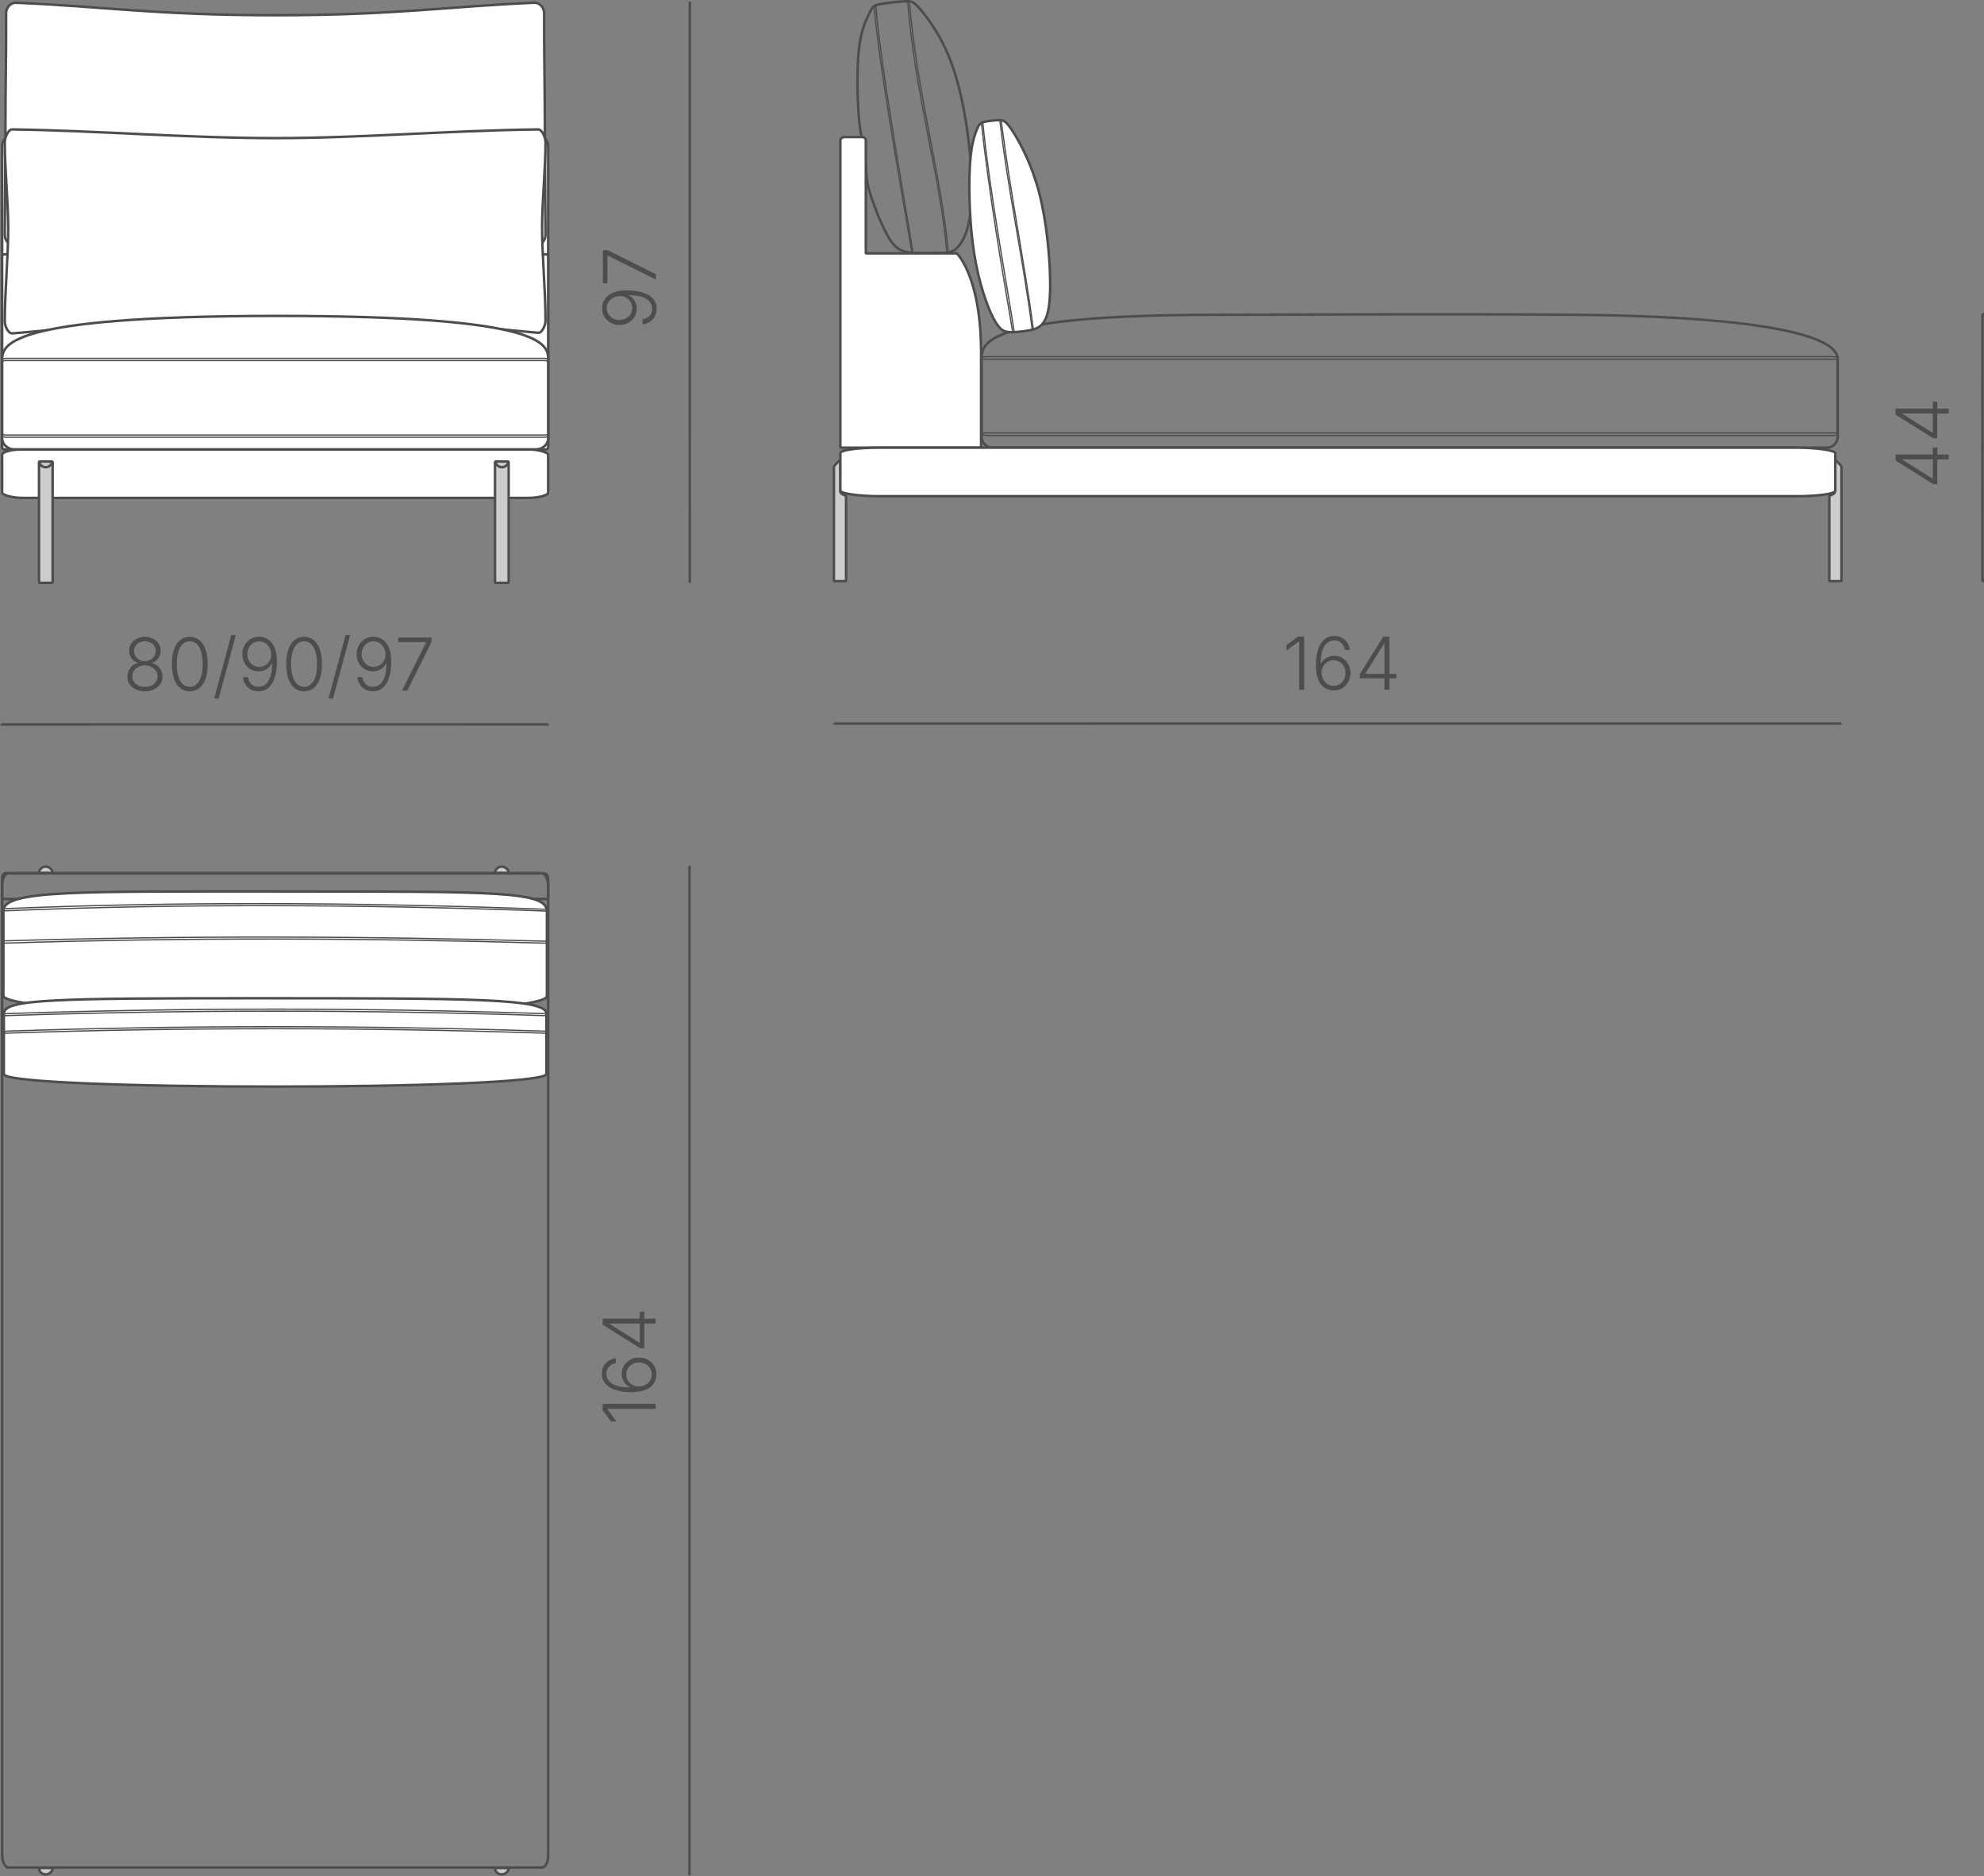 <?xml version="1.0" encoding="UTF-8"?> <svg xmlns="http://www.w3.org/2000/svg" xmlns:xlink="http://www.w3.org/1999/xlink" xmlns:xodm="http://www.corel.com/coreldraw/odm/2003" xml:space="preserve" width="134.34mm" height="127.049mm" version="1.1" style="shape-rendering:geometricPrecision; text-rendering:geometricPrecision; image-rendering:optimizeQuality; fill-rule:evenodd; clip-rule:evenodd" viewBox="0 0 2366.01 2237.6"><rect x="0" y="0" width="2366.01" height="2237.6" fill="#808080" stroke="none"/> <defs> <style type="text/css"> .str1 {stroke:#4D4D4D;stroke-width:1.49;stroke-miterlimit:22.926} .str0 {stroke:#4D4D4D;stroke-width:2.98;stroke-miterlimit:22.926} .fil2 {fill:none} .fil1 {fill:#CCCCCC} .fil0 {fill:white} .fil3 {fill:#4D4D4D;fill-rule:nonzero} </style> </defs> <g id="Слой_x0020_1">  <g id="_2332941358672"> <rect class="fil0 str0" x="2.55" y="164.52" width="651.15" height="370.72" rx="6.02" ry="9.98"></rect> <rect class="fil0 str0" x="2.55" y="303.32" width="651.15" height="232.6" rx="2.49" ry="2.59"></rect> <rect class="fil0 str0" x="2.55" y="535.92" width="651.15" height="57.88" rx="25.08" ry="6.49"></rect> <path class="fil0 str0" d="M19.07 3.27c103.84,4.36 166.43,14.91 309.88,14.91 143.46,0 204.94,-10.54 308.23,-14.91 6.45,-0.27 11.79,5.7 11.75,12.66 -0.27,43.31 0.81,85.91 0.81,129.92 0,44.01 0.54,89.44 0.81,134.15 0.02,3.48 -1.32,6.65 -3.45,8.94 -2.13,2.29 -5.07,3.75 -8.3,3.72 -103.56,-0.88 -207.12,-1.75 -310.68,-2.63 -103.56,0.88 -207.12,1.75 -310.68,2.63 -6.46,0.05 -11.79,-5.7 -11.75,-12.66 0.27,-44.36 0.81,-89.07 0.81,-133.08 0,-44.01 1.08,-87.33 0.81,-131 -0.04,-6.96 5.31,-12.93 11.75,-12.66z"></path> <path class="fil0 str0" d="M14.59 154.34c100.06,1.35 208.7,10.38 313.22,10.38 104.52,0 204.89,-9.02 313.85,-10.38 4.88,-0.06 8.9,9.73 8.9,15.09 0,31.71 -4.07,69.66 -4.07,101.38 0,36.04 4.07,75.64 4.07,111.68 0,5.36 -4.06,14.78 -8.9,14.4 -28.9,-2.25 -144.97,-16.83 -312.98,-16.83 -168.02,0 -277.22,15.27 -314.08,17.52 -4.85,0.3 -8.9,-8.84 -8.9,-14.2 0,-35.58 4.07,-75.61 4.07,-111.19 0,-32.17 -4.07,-70.58 -4.07,-102.76 0,-5.36 4.03,-15.16 8.9,-15.09z"></path> <path class="fil0 str0" d="M653.7 430.49l0 92.28c0,7.23 -6.64,13.15 -14.73,13.15l-621.69 0c-8.1,0 -14.73,-5.92 -14.73,-13.15 0,-39.92 0,-52.35 0,-92.28 0,-17.75 -2.12,-53.66 327.52,-53.74 329.64,-0.08 323.63,35.54 323.63,53.74z"></path> <g> <rect class="fil1 str0" x="46.5" y="550.39" width="16.28" height="144.7" rx="0.71" ry="1.33"></rect> <path class="fil2 str0" d="M62.52 550.54c-0.7,3.39 -4.04,6.68 -8.04,6.68 -3.87,0 -7.11,-3.12 -7.96,-6.33"></path> </g> <g> <rect class="fil1 str0" x="590.32" y="550.39" width="16.28" height="144.7" rx="0.71" ry="1.33"></rect> <path class="fil2 str0" d="M590.58 550.54c0.7,3.39 4.04,6.68 8.04,6.68 3.87,0 7.11,-3.12 7.96,-6.33"></path> </g> <rect class="fil2 str1" x="2.55" y="427.37" width="651.15" height="94.06" rx="4.52" ry="1.9"></rect> <rect class="fil2 str1" x="2.55" y="430" width="651.15" height="88.8" rx="4.52" ry="1.79"></rect> </g> <g id="_2332941364720"> <path class="fil2 str0" d="M2191.56 428.45l0 92.28c0,7.22 -5.69,13.15 -12.6,13.15l-995.66 0c-6.92,0 -12.6,-5.92 -12.6,-13.15 0,-39.92 0,-52.35 0,-92.28 0,-17.75 -1.82,-52.96 280.21,-53.03 126.11,-0.03 250.43,-1.35 427.48,0 177.05,1.35 313.17,17.71 313.17,53.03z"></path> <path class="fil1 str0" d="M1002.31 586.58l-0.09 -38.23c0,-0.64 -7.73,7.42 -7.73,8.07l0 136c0,0.35 0.28,0.63 0.63,0.63l13.22 0c0.35,0 0.63,-0.28 0.63,-0.63l0 -100.76c0,-0.74 -6.65,-2.35 -6.65,-5.08z"></path> <path class="fil1 str0" d="M2188.21 586.58l0.09 -38.23c0,-0.64 7.73,7.42 7.73,8.07l0 136c0,0.35 -0.28,0.63 -0.63,0.63l-13.21 0c-0.35,0 -0.63,-0.28 -0.63,-0.63l0 -100.76c0,-0.74 6.65,-2.35 6.65,-5.08z"></path> <rect class="fil2 str1" x="1170.7" y="425.33" width="1020.9" height="94.06" rx="7.08" ry="1.9"></rect> <rect class="fil2 str1" x="1170.7" y="428.41" width="1020.71" height="87.89" rx="4.26" ry="1.07"></rect> <path class="fil2 str0" d="M1085.58 301.15c-10.22,-1.14 -16.99,-3.83 -24.8,-16.27 -7.81,-12.44 -16.67,-34.62 -21.5,-49.03 -4.83,-14.42 -5.63,-21.06 -6.22,-30.4 -0.59,-9.34 -0.97,-21.36 -2.55,-29.91 -1.57,-8.55 -4.33,-13.63 -6.17,-34.29 -1.84,-20.66 -2.75,-56.9 -0.22,-80.97 2.53,-24.08 8.49,-35.99 11.97,-43.01 3.48,-7.01 4.48,-9.13 7.5,-10.59 3.02,-1.46 8.07,-2.26 15.5,-3.22 7.43,-0.97 17.24,-2.1 23.39,-1.96 6.15,0.14 8.64,1.55 18.38,13.73 9.74,12.18 26.72,35.11 38.84,75.16 12.12,40.04 19.37,97.19 19.31,135.26 -0.06,38.07 -7.43,57.06 -14.62,66.52 -7.19,9.45 -14.21,9.37 -24.56,9.53 -10.35,0.17 -24.04,0.59 -34.26,-0.55z"></path> <path class="fil2 str1" d="M1042.41 7.17c4.76,-2.79 34.2,-6.1 42.11,-5.73 8.66,108.9 39.61,215.39 46.3,299.57 -7.81,1.05 -38.55,0.55 -43.3,0.15 -11.91,-70.44 -39.47,-223.21 -45.1,-293.99z"></path> <path class="fil2 str1" d="M1044.51 6.25c3.71,-2.54 32.4,-5.02 37.98,-4.61 8.12,108.88 40.33,215.84 46.61,300.02 -5.17,0.94 -29.27,0.18 -40.23,-0.16 -11.24,-70.43 -39.09,-224.47 -44.37,-295.24z"></path> <path class="fil0 str0" d="M1004.74 533.85c-0.85,-0.04 -2.59,0.26 -2.59,-0.43l0 -366.63c0,-1.22 2.73,-3.35 4.3,-3.35l21.79 0c2.03,0 4.3,1.95 4.3,3.35 0,44.98 0,89.96 0,134.94 0,0.5 -0.08,0.42 0.52,0.42 32.02,-0.06 93.97,-0.05 107.94,0 8.36,8.7 29,41.78 29,118.22l0 111.46c0,1.11 -1.17,2.02 -2.59,2.02l-162.68 0z"></path> <rect class="fil0 str0" x="1002.15" y="533.88" width="1186.55" height="57.88" rx="45.7" ry="6.49"></rect> <g> <path class="fil0 str0" d="M1201.43 395.82c-3.66,-0.53 -9.07,-1.59 -16.71,-16.15 -7.63,-14.56 -17.5,-42.63 -22.97,-77.21 -5.47,-34.58 -6.55,-75.67 -5.27,-101.65 1.28,-25.97 4.92,-36.83 7.34,-43.36 2.43,-6.53 3.65,-8.75 5.66,-10.2 2.01,-1.45 4.8,-2.14 9.04,-2.79 4.24,-0.65 9.93,-1.26 14.27,-1.08 4.34,0.18 7.35,1.15 15.71,14.37 8.37,13.22 22.09,38.71 30.84,72.35 8.74,33.65 12.5,75.46 13.02,103.23 0.52,27.77 -2.21,41.48 -6.67,49.32 -4.47,7.84 -10.68,9.81 -17.1,11.11 -6.42,1.3 -13.04,1.94 -17.31,2.25 -4.27,0.32 -6.19,0.32 -9.86,-0.21z"></path> <path class="fil2 str1" d="M1170.31 146.59c6.18,-3.14 17.74,-3.1 23.73,-2.86 10.67,85.87 27.84,170.1 38.36,249.14 -7.2,1.6 -17.2,3.39 -24.69,3.28 -13.81,-81 -28.27,-166.71 -37.4,-249.56z"></path> <path class="fil2 str1" d="M1171.99 145.89c5.99,-2.59 14.71,-2.44 20.39,-2.22 9.95,85.85 28.71,170.36 38.52,249.38 -6.06,0.92 -15.59,3.19 -21.31,3.11 -12.93,-80.97 -29.11,-167.44 -37.6,-250.27z"></path> </g> </g> <path class="fil1 str0" d="M54.43 2235.42c4.49,0 8.36,-3.67 8.36,-7.67 -2.66,-0.05 -12.28,0.07 -16.28,0 0,4 3.43,7.67 7.92,7.67z"></path> <path class="fil1 str0" d="M598.25 2235.42c4.49,0 8.36,-3.67 8.36,-7.67 -2.66,-0.05 -12.28,0.07 -16.28,0 0,4 3.43,7.67 7.92,7.67z"></path> <path class="fil1 str0" d="M54.43 1033.52c4.49,0 8.36,3.67 8.36,7.67 -2.66,0.05 -12.28,-0.07 -16.28,0 0,-4 3.43,-7.67 7.92,-7.67z"></path> <path class="fil1 str0" d="M598.25 1033.52c4.49,0 8.36,3.67 8.36,7.67 -2.66,0.05 -12.28,-0.07 -16.28,0 0,-4 3.43,-7.67 7.92,-7.67z"></path> <path class="fil2 str0" d="M8.06 1041.19l639.2 0c3.54,0 6.44,2.9 6.44,6.44l0 23.29c0,0.67 -0.55,1.21 -1.21,1.21l-648.73 0c-0.67,0 -1.21,-0.55 -1.21,-1.21l0 -24.22c0,-3.03 2.48,-5.51 5.51,-5.51z"></path> <path class="fil0 str0" d="M345.07 1063.19c-249.12,0.04 -341.03,-2.17 -341.03,23.01 0,38.76 0,62.33 0,101.1 0,27.95 648.18,29.3 648.18,0.49 0,-38.94 0,-61.88 0,-100.8 0,-23.92 -58.02,-23.84 -307.14,-23.8z"></path> <path class="fil2 str1" d="M651.69 1084.44c-231.34,-8.64 -444.63,-9.2 -647.13,-0.72 -0.83,0.04 -0.49,4.43 -0.49,6.05 0,13.14 0,21.94 0,35.09 216.76,-7.04 432.39,-6.24 648.18,0 0,-13.19 0,-23.49 0,-36.68 0,-1.45 0.17,-3.71 -0.55,-3.74z"></path> <path class="fil2 str1" d="M650.04 1086.46c-216.03,-7.81 -431.81,-9.18 -644.19,-0.22 -1.26,0.05 -1.81,-0.04 -1.81,1.44 0,12.34 0,21.36 0,34.42 217.24,-6.5 433.34,-5.8 648.18,0.43 0,-12.85 0,-21.26 0,-33.51 0,-2.18 0.2,-2.47 -2.18,-2.55z"></path> <path class="fil0 str0" d="M311.21 1190.5c248.7,0.03 340.46,0.13 340.46,18.42 0,28.16 0,43.57 0,71.73 0,20.3 -647.08,20.15 -647.08,0.35 0,-28.28 0,-43.81 0,-72.09 0,-17.37 57.92,-18.46 306.62,-18.42z"></path> <path class="fil2 str1" d="M5.95 1208.9c216.04,-7.22 429.71,-7.15 644.29,-0 0.85,0.03 1.44,0.05 1.44,0.97 0,7.45 0,14.91 0,22.36 -216.43,-7.18 -432.13,-7.25 -647.08,0 0,-7.48 0,-14.96 0,-22.44 0,-0.82 0.6,-0.86 1.36,-0.89z"></path> <path class="fil2 str1" d="M4.59 1211.31c216.44,-7.24 432.12,-7.18 647.08,0 0,7.77 0,10.76 0,18.53 -216.43,-7.18 -432.13,-7.24 -647.08,0 0,-7.77 0,-10.76 0,-18.53z"></path> <g id="_2332941371968"> <line class="fil2 str0" x1="2365.98" y1="693.05" x2="2364.21" y2="693.05"></line> <line class="fil2 str0" x1="2366.01" y1="374.47" x2="2364.24" y2="374.47"></line> <line class="fil2 str0" x1="2364.24" y1="374.47" x2="2364.21" y2="693.05"></line> </g> <path class="fil3" d="M2310.3 577.37l-4.84 0 -44.88 -28.11 0 -3.65 8.1 0 0 2.62 35.85 22.47 0.42 0 0 -37 5.35 0 -0.01 43.67zm13.56 -29.47l-15.03 -0 -2.25 -0.04 -46 -0 0 -5.81 63.28 0.01 0 5.86z"></path> <path id="_1" class="fil3" d="M2310.3 522.67l-4.84 0 -44.88 -28.11 0 -3.65 8.1 0 0 2.62 35.85 22.47 0.42 0 0 -37 5.35 0 -0.01 43.67zm13.56 -29.47l-15.03 -0 -2.25 -0.04 -46 -0 0 -5.81 63.28 0.01 0 5.86z"></path> <g id="_2332941312928"> <line class="fil2 str0" x1="822.92" y1="2236.1" x2="822.27" y2="2236.1"></line> <line class="fil2 str0" x1="822.92" y1="1033.06" x2="822.27" y2="1033.06"></line> <line class="fil2 str0" x1="822.27" y1="1033.06" x2="822.27" y2="2236.1"></line> </g> <polygon class="fil3" points="718.62,1674.21 781.9,1674.21 781.9,1680.15 724.3,1680.15 724.3,1680.57 735.22,1695.27 728.68,1695.27 718.62,1681.72 "></polygon> <path id="_1_0" class="fil3" d="M782.76 1639.21c0,2.64 -0.54,5.2 -1.58,7.73 -1.04,2.52 -2.72,4.79 -5.04,6.8 -2.33,2.01 -5.41,3.61 -9.22,4.78 -3.83,1.17 -8.5,1.75 -14.02,1.75 -5.15,0 -9.87,-0.45 -14.15,-1.36 -4.26,-0.9 -7.97,-2.26 -11.12,-4.09 -3.15,-1.83 -5.57,-4.12 -7.29,-6.86 -1.71,-2.75 -2.57,-5.96 -2.57,-9.61 0,-3.42 0.71,-6.45 2.13,-9.1 1.41,-2.65 3.38,-4.79 5.87,-6.41 2.51,-1.64 5.42,-2.65 8.73,-3.09l0 5.94c-3.25,0.58 -5.96,1.93 -8.1,4.06 -2.16,2.15 -3.23,5 -3.23,8.6 0,3.44 1.07,6.35 3.23,8.77 2.15,2.42 5.28,4.26 9.36,5.52 4.09,1.26 9.06,1.9 14.93,1.9l0 -0.44c-1.9,-0.99 -3.54,-2.28 -4.92,-3.89 -1.36,-1.6 -2.44,-3.42 -3.2,-5.45 -0.77,-2.04 -1.14,-4.19 -1.14,-6.45 0,-3.52 0.88,-6.73 2.65,-9.64 1.77,-2.93 4.2,-5.25 7.31,-6.99 3.1,-1.75 6.64,-2.62 10.6,-2.62 3.8,0 7.26,0.84 10.41,2.49 3.15,1.65 5.65,4 7.54,7.03 1.88,3.03 2.83,6.57 2.83,10.61zm-5.39 0c0,-2.71 -0.7,-5.15 -2.09,-7.31 -1.39,-2.15 -3.25,-3.84 -5.57,-5.09 -2.32,-1.25 -4.9,-1.87 -7.73,-1.87 -2.83,0 -5.41,0.62 -7.71,1.87 -2.31,1.25 -4.13,2.94 -5.48,5.09 -1.33,2.16 -2.01,4.59 -2.01,7.31 0,2.1 0.42,4.03 1.26,5.81 0.83,1.78 1.97,3.33 3.44,4.65 1.45,1.32 3.12,2.31 4.99,2.97 1.87,0.67 3.83,0.93 5.86,0.8 2.9,-0.23 5.47,-0.99 7.74,-2.26 2.26,-1.28 4.04,-2.94 5.35,-5 1.31,-2.07 1.96,-4.39 1.96,-6.97z"></path> <path id="_2" class="fil3" d="M768.34 1607.96l-4.84 0 -44.88 -28.11 0 -3.65 8.1 0 0 2.62 35.85 22.47 0.42 0 0 -37 5.35 0 0 43.67zm13.55 -29.47l-15.03 0 -2.25 -0.04 -46 0 0 -5.81 63.28 0 0 5.86z"></path> <g id="_2332941350176"> <line class="fil2 str0" x1="1.49" y1="865.11" x2="1.49" y2="864.01"></line> <line class="fil2 str0" x1="653.7" y1="865.02" x2="653.7" y2="863.92"></line> <line class="fil2 str0" x1="653.7" y1="863.92" x2="1.49" y2="864.01"></line> </g> <path class="fil3" d="M172.81 824.47c-4.05,0 -7.65,-0.77 -10.83,-2.3 -3.18,-1.52 -5.65,-3.61 -7.45,-6.23 -1.8,-2.64 -2.7,-5.62 -2.7,-8.96 0,-2.61 0.53,-5.06 1.64,-7.34 1.09,-2.28 2.59,-4.19 4.52,-5.76 1.91,-1.55 4.09,-2.58 6.49,-3.06l0 -0.29c-3.15,-0.91 -5.67,-2.7 -7.58,-5.38 -1.91,-2.67 -2.87,-5.71 -2.87,-9.11 0,-3.15 0.83,-5.97 2.46,-8.48 1.64,-2.51 3.88,-4.48 6.71,-5.91 2.83,-1.45 6.03,-2.18 9.6,-2.18 3.54,0 6.73,0.72 9.55,2.17 2.84,1.43 5.08,3.41 6.74,5.9 1.65,2.49 2.48,5.32 2.48,8.49 0,3.36 -0.96,6.39 -2.87,9.09 -1.91,2.68 -4.41,4.48 -7.5,5.39l0 0.29c2.38,0.48 4.52,1.51 6.44,3.06 1.91,1.57 3.42,3.48 4.54,5.75 1.13,2.28 1.68,4.73 1.68,7.34 0,3.33 -0.91,6.32 -2.74,8.96 -1.82,2.62 -4.32,4.71 -7.49,6.23 -3.18,1.54 -6.79,2.31 -10.83,2.31zm0 -5.32c2.97,0 5.58,-0.54 7.84,-1.61 2.25,-1.07 4,-2.55 5.27,-4.44 1.28,-1.88 1.91,-4.03 1.91,-6.44 0,-2.52 -0.65,-4.77 -1.97,-6.73 -1.32,-1.97 -3.1,-3.54 -5.38,-4.7 -2.26,-1.16 -4.83,-1.74 -7.68,-1.74 -2.86,0 -5.42,0.58 -7.68,1.74 -2.26,1.16 -4.06,2.72 -5.38,4.7 -1.32,1.96 -1.97,4.2 -1.97,6.73 0,2.41 0.62,4.55 1.88,6.44 1.26,1.88 3.03,3.36 5.29,4.44 2.26,1.07 4.89,1.61 7.86,1.61zm-0.01 -30.71c2.46,0 4.67,-0.52 6.61,-1.57 1.93,-1.04 3.47,-2.48 4.6,-4.29 1.14,-1.81 1.71,-3.87 1.71,-6.16 0,-2.29 -0.55,-4.3 -1.67,-6.04 -1.1,-1.74 -2.62,-3.12 -4.58,-4.1 -1.96,-0.98 -4.18,-1.49 -6.67,-1.49 -2.49,0 -4.71,0.51 -6.64,1.49 -1.94,0.99 -3.48,2.37 -4.6,4.11 -1.11,1.74 -1.68,3.75 -1.68,6.04 0,2.29 0.57,4.35 1.68,6.16 1.12,1.81 2.67,3.25 4.62,4.29 1.97,1.04 4.18,1.57 6.61,1.57z"></path> <path id="_1_1" class="fil3" d="M226.32 824.46c-4.46,0 -8.29,-1.29 -11.48,-3.87 -3.19,-2.58 -5.63,-6.28 -7.31,-11.1 -1.68,-4.83 -2.52,-10.66 -2.52,-17.49 -0,-6.81 0.84,-12.66 2.55,-17.5 1.7,-4.84 4.13,-8.55 7.29,-11.15 3.18,-2.58 7,-3.89 11.47,-3.89 4.45,0 8.26,1.3 11.45,3.88 3.19,2.59 5.63,6.31 7.31,11.15 1.68,4.84 2.52,10.69 2.53,17.5 0,6.8 -0.84,12.61 -2.52,17.46 -1.68,4.84 -4.12,8.56 -7.28,11.14 -3.18,2.58 -7,3.87 -11.48,3.87zm0 -5.36c3.26,0 6.05,-1.07 8.33,-3.22 2.29,-2.16 4.05,-5.26 5.28,-9.31 1.23,-4.05 1.85,-8.9 1.85,-14.57 -0,-5.71 -0.63,-10.6 -1.86,-14.64 -1.23,-4.06 -2.99,-7.16 -5.28,-9.32 -2.29,-2.18 -5.08,-3.26 -8.34,-3.26 -3.25,0 -6.03,1.09 -8.33,3.26 -2.31,2.16 -4.07,5.26 -5.31,9.32 -1.23,4.04 -1.85,8.93 -1.85,14.64 0,5.67 0.62,10.52 1.86,14.57 1.23,4.05 3,7.15 5.31,9.31 2.31,2.14 5.09,3.22 8.34,3.22z"></path> <polygon id="_2_2" class="fil3" points="281.2,757.34 260.81,833.11 255.42,833.11 275.8,757.34 "></polygon> <path id="_3" class="fil3" d="M308.34 824.45c-3.43,0 -6.47,-0.71 -9.12,-2.13 -2.64,-1.42 -4.79,-3.39 -6.42,-5.94 -1.65,-2.55 -2.68,-5.49 -3.1,-8.83l5.99 0c0.54,3.31 1.88,6.06 4.03,8.23 2.16,2.18 5.03,3.28 8.63,3.28 3.42,-0 6.34,-1.09 8.74,-3.24 2.41,-2.16 4.25,-5.28 5.52,-9.4 1.28,-4.1 1.91,-9.1 1.91,-14.99l-0.42 0c-0.97,1.87 -2.25,3.49 -3.84,4.89 -1.61,1.39 -3.42,2.46 -5.44,3.23 -2.03,0.77 -4.19,1.14 -6.48,1.15 -3.54,0 -6.77,-0.88 -9.71,-2.65 -2.93,-1.77 -5.26,-4.2 -7,-7.31 -1.74,-3.1 -2.61,-6.64 -2.61,-10.6 -0,-3.8 0.84,-7.26 2.52,-10.41 1.68,-3.15 4.04,-5.65 7.07,-7.54 3.03,-1.88 6.57,-2.8 10.61,-2.74 2.64,0.03 5.2,0.56 7.71,1.61 2.51,1.06 4.76,2.72 6.76,5.01 2,2.29 3.58,5.33 4.76,9.13 1.17,3.8 1.77,8.47 1.77,14.02 0,5.18 -0.46,9.92 -1.36,14.21 -0.91,4.29 -2.26,8 -4.07,11.15 -1.81,3.15 -4.1,5.57 -6.84,7.28 -2.75,1.73 -5.94,2.58 -9.6,2.58zm0.79 -29.1c2.1,-0 4.05,-0.42 5.84,-1.26 1.8,-0.83 3.36,-1.97 4.68,-3.44 1.31,-1.46 2.31,-3.13 2.99,-5.02 0.68,-1.88 0.96,-3.86 0.81,-5.92 -0.23,-2.87 -0.99,-5.41 -2.28,-7.62 -1.29,-2.23 -2.97,-3.99 -5.03,-5.29 -2.07,-1.31 -4.41,-1.96 -7.02,-1.95 -2.68,0 -5.1,0.7 -7.26,2.06 -2.15,1.38 -3.84,3.22 -5.09,5.52 -1.25,2.31 -1.87,4.89 -1.87,7.71 0,2.83 0.62,5.39 1.87,7.68 1.25,2.29 2.94,4.12 5.09,5.48 2.16,1.36 4.58,2.04 7.26,2.04z"></path> <path id="_4" class="fil3" d="M362.65 824.44c-4.46,0 -8.29,-1.29 -11.48,-3.87 -3.19,-2.58 -5.63,-6.28 -7.31,-11.1 -1.68,-4.83 -2.52,-10.66 -2.52,-17.49 -0,-6.81 0.84,-12.66 2.55,-17.5 1.7,-4.84 4.13,-8.55 7.29,-11.15 3.18,-2.58 7,-3.89 11.47,-3.89 4.45,0 8.26,1.31 11.45,3.89 3.19,2.59 5.63,6.31 7.31,11.15 1.68,4.84 2.52,10.69 2.53,17.5 0,6.8 -0.84,12.61 -2.52,17.46 -1.68,4.84 -4.12,8.55 -7.28,11.14 -3.18,2.58 -7,3.87 -11.48,3.87zm0 -5.36c3.26,0 6.05,-1.07 8.33,-3.22 2.29,-2.16 4.05,-5.26 5.28,-9.31 1.23,-4.05 1.85,-8.9 1.85,-14.57 -0,-5.71 -0.63,-10.6 -1.86,-14.64 -1.23,-4.06 -2.99,-7.16 -5.28,-9.32 -2.29,-2.18 -5.08,-3.26 -8.34,-3.26 -3.25,0 -6.03,1.09 -8.33,3.26 -2.31,2.16 -4.07,5.26 -5.31,9.32 -1.23,4.05 -1.85,8.93 -1.85,14.64 0,5.67 0.62,10.52 1.86,14.57 1.23,4.05 3,7.15 5.31,9.31 2.31,2.15 5.09,3.22 8.34,3.22z"></path> <polygon id="_5" class="fil3" points="417.53,757.32 397.14,833.09 391.75,833.09 412.14,757.33 "></polygon> <path id="_6" class="fil3" d="M444.68 824.43c-3.43,0 -6.47,-0.71 -9.12,-2.13 -2.64,-1.42 -4.79,-3.39 -6.42,-5.94 -1.65,-2.55 -2.68,-5.49 -3.1,-8.83l5.99 -0c0.54,3.31 1.88,6.06 4.03,8.23 2.16,2.18 5.03,3.28 8.63,3.28 3.42,0 6.34,-1.09 8.74,-3.24 2.41,-2.16 4.25,-5.28 5.52,-9.39 1.28,-4.1 1.91,-9.1 1.91,-14.99l-0.42 0c-0.97,1.87 -2.25,3.49 -3.84,4.89 -1.61,1.39 -3.42,2.46 -5.44,3.23 -2.03,0.77 -4.19,1.14 -6.48,1.14 -3.54,0 -6.77,-0.88 -9.71,-2.65 -2.93,-1.77 -5.26,-4.2 -7,-7.31 -1.74,-3.1 -2.61,-6.64 -2.61,-10.6 -0,-3.8 0.84,-7.26 2.52,-10.41 1.68,-3.15 4.04,-5.65 7.07,-7.54 3.03,-1.88 6.57,-2.8 10.61,-2.74 2.64,0.03 5.2,0.57 7.71,1.61 2.51,1.06 4.76,2.72 6.76,5.02 2,2.29 3.58,5.33 4.76,9.13 1.17,3.8 1.77,8.47 1.77,14.02 0,5.18 -0.46,9.92 -1.36,14.21 -0.91,4.29 -2.26,8 -4.07,11.15 -1.81,3.15 -4.1,5.57 -6.84,7.28 -2.75,1.73 -5.94,2.58 -9.6,2.58zm0.79 -29.1c2.1,0 4.05,-0.42 5.84,-1.26 1.8,-0.83 3.36,-1.97 4.68,-3.44 1.31,-1.46 2.31,-3.13 2.99,-5.02 0.68,-1.88 0.96,-3.86 0.81,-5.92 -0.23,-2.87 -0.99,-5.41 -2.28,-7.62 -1.29,-2.23 -2.97,-3.99 -5.03,-5.29 -2.07,-1.31 -4.41,-1.96 -7.02,-1.96 -2.68,0 -5.1,0.7 -7.26,2.06 -2.15,1.38 -3.84,3.22 -5.09,5.52 -1.25,2.31 -1.87,4.89 -1.87,7.71 0,2.83 0.62,5.39 1.87,7.68 1.25,2.29 2.94,4.12 5.09,5.48 2.16,1.36 4.58,2.04 7.26,2.04z"></path> <polygon id="_7" class="fil3" points="479.41,823.57 508.12,766.1 508.12,765.68 474.98,765.68 474.98,760.29 514.49,760.28 514.49,765.97 485.75,823.57 "></polygon> <g id="_2332941352672"> <line class="fil2 str0" x1="994.49" y1="864.05" x2="994.49" y2="862.94"></line> <line class="fil2 str0" x1="2195.38" y1="863.99" x2="2195.38" y2="862.88"></line> <line class="fil2 str0" x1="2195.38" y1="862.88" x2="994.49" y2="862.94"></line> </g> <polygon class="fil3" points="1555.31,759.26 1555.31,822.54 1549.37,822.54 1549.36,764.94 1548.94,764.94 1534.24,775.86 1534.24,769.32 1547.8,759.26 "></polygon> <path id="_1_3" class="fil3" d="M1590.31 823.39c-2.64,0 -5.2,-0.54 -7.73,-1.58 -2.52,-1.04 -4.79,-2.72 -6.8,-5.04 -2.01,-2.33 -3.61,-5.41 -4.78,-9.22 -1.17,-3.83 -1.76,-8.5 -1.76,-14.02 0,-5.15 0.45,-9.87 1.36,-14.15 0.9,-4.26 2.26,-7.97 4.09,-11.12 1.83,-3.15 4.12,-5.57 6.86,-7.29 2.75,-1.71 5.96,-2.57 9.61,-2.57 3.42,-0 6.45,0.71 9.11,2.13 2.65,1.41 4.79,3.38 6.41,5.87 1.64,2.51 2.65,5.42 3.09,8.73l-5.94 0c-0.58,-3.25 -1.93,-5.96 -4.06,-8.1 -2.15,-2.16 -5,-3.23 -8.6,-3.23 -3.44,0 -6.35,1.07 -8.77,3.23 -2.42,2.15 -4.26,5.28 -5.52,9.36 -1.26,4.09 -1.9,9.06 -1.9,14.93l0.44 0c0.99,-1.9 2.28,-3.54 3.89,-4.92 1.6,-1.36 3.42,-2.44 5.45,-3.2 2.04,-0.77 4.19,-1.14 6.45,-1.14 3.52,-0 6.73,0.88 9.64,2.65 2.93,1.77 5.25,4.2 6.99,7.31 1.75,3.1 2.62,6.64 2.63,10.6 0,3.8 -0.84,7.26 -2.49,10.41 -1.65,3.15 -4,5.65 -7.03,7.54 -3.03,1.88 -6.57,2.83 -10.61,2.83zm0 -5.39c2.71,-0 5.15,-0.7 7.31,-2.09 2.15,-1.39 3.84,-3.25 5.09,-5.57 1.25,-2.32 1.87,-4.9 1.87,-7.73 -0,-2.83 -0.63,-5.41 -1.87,-7.71 -1.25,-2.31 -2.94,-4.13 -5.09,-5.48 -2.16,-1.33 -4.59,-2.01 -7.31,-2.01 -2.1,0 -4.03,0.42 -5.81,1.26 -1.78,0.83 -3.33,1.97 -4.65,3.44 -1.32,1.45 -2.31,3.12 -2.97,4.99 -0.67,1.87 -0.93,3.83 -0.8,5.86 0.23,2.9 0.99,5.47 2.26,7.74 1.28,2.26 2.94,4.04 5,5.35 2.07,1.31 4.39,1.96 6.97,1.96z"></path> <path id="_2_4" class="fil3" d="M1621.56 808.98l0 -4.84 28.11 -44.88 3.65 0 0 8.1 -2.62 0 -22.47 35.85 0 0.42 37 -0 0 5.35 -43.67 0zm29.47 13.55l0 -15.03 0.04 -2.25 -0 -46 5.81 0 0 63.28 -5.86 0z"></path> <g id="_2332947822336"> <line class="fil2 str0" x1="822.56" y1="695.09" x2="822.6" y2="695.09"></line> <line class="fil2 str0" x1="822.59" y1="1.95" x2="822.63" y2="1.95"></line> <line class="fil2 str0" x1="822.63" y1="1.95" x2="822.6" y2="695.09"></line> </g> <path class="fil3" d="M783.1 368.19c0,3.43 -0.71,6.47 -2.13,9.12 -1.42,2.64 -3.39,4.79 -5.94,6.42 -2.55,1.65 -5.49,2.68 -8.83,3.1l0 -5.99c3.31,-0.54 6.06,-1.88 8.23,-4.03 2.18,-2.16 3.28,-5.03 3.28,-8.62 0,-3.42 -1.09,-6.34 -3.23,-8.74 -2.16,-2.41 -5.28,-4.25 -9.39,-5.52 -4.1,-1.28 -9.1,-1.92 -14.99,-1.92l0 0.42c1.87,0.97 3.49,2.25 4.89,3.84 1.39,1.61 2.46,3.42 3.23,5.44 0.77,2.03 1.14,4.19 1.14,6.48 0,3.54 -0.89,6.77 -2.65,9.71 -1.77,2.93 -4.2,5.26 -7.31,7 -3.1,1.74 -6.64,2.61 -10.6,2.61 -3.8,0 -7.26,-0.84 -10.41,-2.52 -3.15,-1.68 -5.65,-4.05 -7.54,-7.08 -1.88,-3.03 -2.8,-6.57 -2.74,-10.61 0.03,-2.64 0.57,-5.2 1.61,-7.71 1.06,-2.51 2.72,-4.76 5.02,-6.75 2.29,-2 5.33,-3.58 9.13,-4.76 3.8,-1.17 8.47,-1.77 14.02,-1.77 5.18,0 9.92,0.46 14.21,1.36 4.29,0.92 8,2.26 11.15,4.08 3.15,1.81 5.57,4.1 7.28,6.84 1.73,2.75 2.58,5.94 2.58,9.6zm-29.1 -0.8c0,-2.1 -0.42,-4.05 -1.26,-5.84 -0.83,-1.8 -1.97,-3.36 -3.44,-4.68 -1.46,-1.31 -3.13,-2.31 -5.02,-2.99 -1.88,-0.68 -3.86,-0.96 -5.92,-0.81 -2.87,0.23 -5.41,0.99 -7.62,2.28 -2.23,1.29 -3.99,2.97 -5.29,5.03 -1.31,2.07 -1.96,4.4 -1.96,7.01 0,2.68 0.7,5.1 2.06,7.26 1.38,2.15 3.22,3.84 5.52,5.09 2.31,1.25 4.89,1.87 7.71,1.87 2.83,0 5.39,-0.62 7.68,-1.87 2.29,-1.25 4.12,-2.94 5.48,-5.09 1.36,-2.16 2.05,-4.58 2.05,-7.26z"></path> <polygon id="_1_5" class="fil3" points="782.25,333.45 724.78,304.73 724.36,304.73 724.36,337.87 718.96,337.87 718.97,298.37 724.65,298.37 782.25,327.12 "></polygon> <rect class="fil2 str0" x="2.55" y="1041.55" width="651.15" height="1185.7" rx="7.37" ry="14.61"></rect> </g> </svg> 